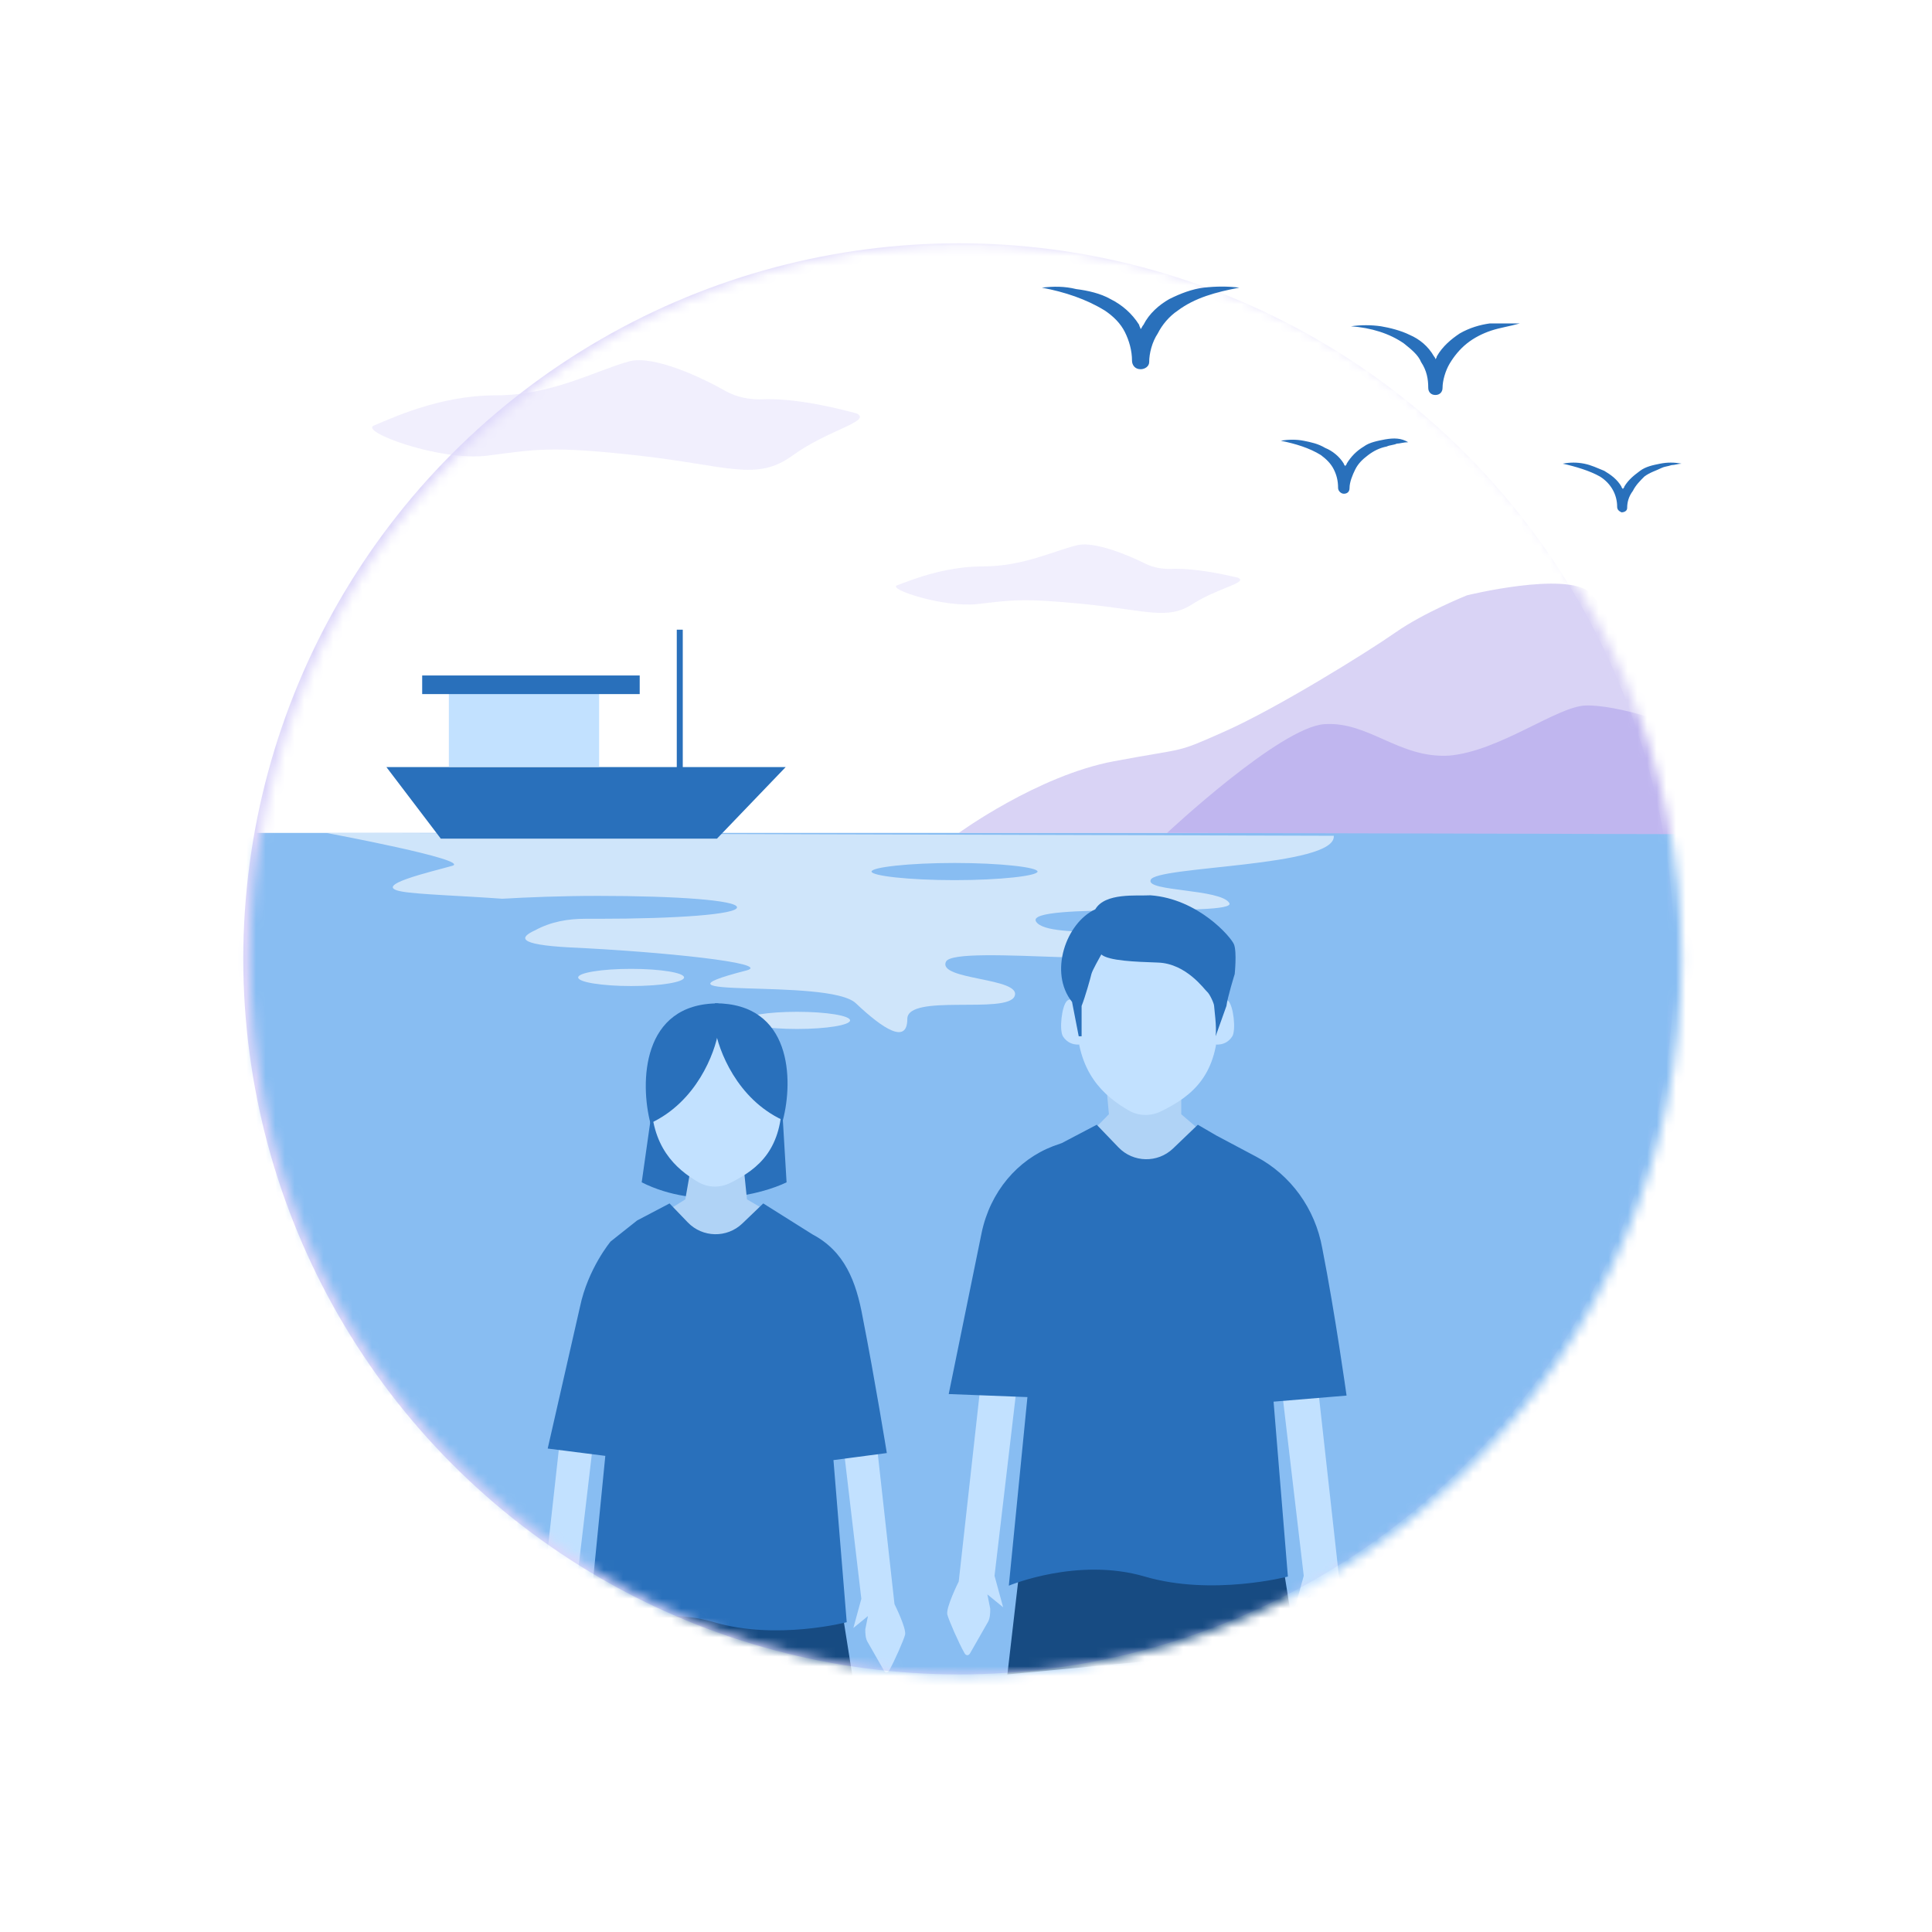 <svg fill="none" height="200" viewBox="0 0 200 200" width="200" xmlns="http://www.w3.org/2000/svg" xmlns:xlink="http://www.w3.org/1999/xlink"><filter id="a" color-interpolation-filters="sRGB" filterUnits="userSpaceOnUse" height="190.148" width="190.148" x="4.185" y="4.185"><feFlood flood-opacity="0" result="BackgroundImageFix"/><feBlend in="SourceGraphic" in2="BackgroundImageFix" mode="normal" result="shape"/><feGaussianBlur result="effect1_foregroundBlur" stdDeviation="10.5"/></filter><mask id="b" height="149" maskUnits="userSpaceOnUse" width="150" x="25" y="25"><ellipse cx="100" cy="99.259" fill="#fff" rx="74.074" ry="74.074"/></mask><g filter="url(#a)"><circle cx="99.259" cy="99.259" fill="#ddd7fa" r="74.074"/></g><g mask="url(#b)"><path d="m198.074.296h-198.074v102.074h198.074z" fill="#fff"/><path d="m197.63 86.222h-198.074v108.296h198.074z" fill="#88bdf2"/><g fill="#fff"><path d="m65.334 102.074c3.027 0 5.481-.398 5.481-.889s-2.454-.889-5.481-.889c-3.027 0-5.481.398-5.481.889s2.454.889 5.481.889z" opacity=".6"/><path d="m82.519 106.518c3.027 0 5.481-.397 5.481-.888s-2.454-.889-5.481-.889-5.481.398-5.481.889 2.454.888 5.481.888z" opacity=".6"/><path d="m138.074 86.519-104.296-.296s15.111 2.815 13.037 3.407c-2.074.593-8.593 2.074-5.185 2.667 1.63.296 6.37.445 10.37.741 2.518-.148 6.074-.296 9.926-.296 8 0 14.37.444 14.37 1.185 0 .741-6.37 1.185-14.37 1.185-.445 0-.889 0-1.333 0-1.778 0-3.555.296-5.185 1.185-1.63.741-1.926 1.482 3.555 1.778 9.63.445 20.889 1.63 18.37 2.37-12.148 3.112 8.444.741 11.259 3.408 2.815 2.666 5.333 4.296 5.333 1.629 0-2.666 10.37-.444 11.111-2.37s-8-1.63-7.111-3.555c.889-1.926 23.852 1.185 23.556-1.482-.445-2.667-12.889-.593-14.223-2.667-1.333-2.074 20.889-.445 20-1.926s-8.592-1.185-8.148-2.37c.296-1.482 19.259-1.333 18.963-4.593zm-39.259 4.593c-4.741 0-8.593-.445-8.593-.889 0-.445 3.852-.889 8.593-.889 4.741 0 8.592.444 8.592.889 0 .444-3.851.889-8.592.889z" opacity=".6"/></g><path d="m99.26 86.222s8.149-5.926 16-7.407c7.851-1.482 6.222-.741 11.555-3.111 5.333-2.37 14.667-8.148 17.63-10.222s7.407-3.852 7.407-3.852 10.222-2.518 12.741-.296c2.518 2.222 12.741 24.889 12.741 24.889z" fill="#c0b6ef" fill-opacity=".6"/><path d="m120.819 86.222s11.703-10.963 16.296-11.259c4.592-.296 7.704 3.556 12.889 3.259 5.185-.445 11.111-5.037 14.074-5.185s10.667 1.926 13.926 4.889 4.444 8.444 4.444 8.444z" fill="#c0b6ef"/><path d="m81.426 122.395-.453-7.576h-13.469l-1.075 7.576c5.886 2.948 12.45 1.228 14.997 0z" fill="#2970bb"/><path d="m114.359 110.528.434 4.817-3.436 3.504 7.249 1.787 7.112-2.336-3.436-2.955v-4.817z" fill="#b0d3f6"/><path d="m106.583 153.481-2.298 19.852 29.88-2.815-2.586-16.296z" fill="#174b82"/><path d="m101.47 143.716-2.222 20s-1.333 2.667-1.185 3.408c.148.592 1.185 2.963 1.778 4 .148.296.445.296.593 0l1.778-3.111c.296-.445.296-1.038.296-1.482l-.296-1.481 1.63 1.333-.889-3.259 2.37-20.149z" fill="#c2e1ff"/><path d="m136.444 143.716 2.223 20s1.333 2.667 1.185 3.408c-.148.592-1.185 2.963-1.778 4-.148.296-.444.296-.593 0l-1.777-3.111c-.297-.445-.297-1.038-.297-1.482l.297-1.481-1.63 1.333.889-3.259-2.37-20.149z" fill="#c2e1ff"/><path d="m113.532 116.433 2.251 2.342c1.53 1.591 4.059 1.643 5.652.116l2.564-2.458 1.915 1.114 4.149 2.204c3.555 1.89 6.074 5.353 6.814 9.447 1.334 6.77 2.519 15.272 2.519 15.272l-7.556.63 1.482 18.105s-7.852 2.047-14.815 0c-6.963-2.046-14.074.945-14.074.945l1.926-19.523-8.148-.315 3.407-16.689c.889-4.25 3.704-7.557 7.408-8.974l.888-.315z" fill="#2970bb"/><path d="m126.113 105.447c0 5.774-2.574 7.963-5.946 9.608-1.042.508-2.275.492-3.283-.081-2.648-1.507-5.418-3.994-5.418-9.527 0-6.693 2.638-9.426 7.039-9.426s7.608 2.733 7.608 9.426z" fill="#c2e1ff"/><path d="m127.135 103.604c-.446-.391-.976.163-1.185.488-.209 1.349-.502 4.046 0 4.046.628 0 1.185-.209 1.604-.837s.14-3.209-.419-3.697z" fill="#c2e1ff"/><path d="m110.465 103.604c.446-.391.976.163 1.185.488.21 1.349.503 4.046 0 4.046-.627 0-1.185-.209-1.604-.837-.418-.628-.139-3.209.419-3.697z" fill="#c2e1ff"/><path d="m111.669 107.273-.691-3.554c-2.442-3.059-.611-8.195 2.405-9.589 1.029-1.748 4.295-1.365 5.714-1.448 4.923.358 8.331 4.305 8.644 5.079.313.774.075 3.075.075 3.075s-.75 2.403-.855 3.298l-1.12 3.139c.13-.961-.157-2.933-.157-3.139 0-.258-.469-1.265-.729-1.471-.261-.206-2.129-2.915-5.074-3.018l-.018-.001c-2.352-.082-5.093-.178-5.856-.839-.139.258-.943 1.66-1.026 2.031-.084.372-.64 2.369-1.014 3.298v3.139z" fill="#2970bb"/><path d="m71.826 119.106-.882 5.053-3.736 2.336 6.807 1.979 7.308-1.979-3.996-2.336-.519-5.053z" fill="#b0d3f6"/><path d="m62.871 158.917-2.13 18.4 27.695-2.609-2.397-15.104z" fill="#174b82"/><path d="m58.132 147.52-2.06 18.538s-1.236 2.471-1.099 3.158c.137.549 1.099 2.746 1.648 3.707.137.275.412.275.549 0l1.648-2.883c.275-.412.275-.962.275-1.373l-.275-1.374 1.51 1.236-.824-3.021 2.197-18.674z" fill="#c2e1ff"/><path d="m90.537 147.52 2.06 18.538s1.236 2.471 1.099 3.158c-.137.549-1.099 2.746-1.648 3.707-.137.275-.412.275-.549 0l-1.648-2.883c-.275-.412-.275-.962-.275-1.373l.275-1.374-1.51 1.236.824-3.021-2.197-18.674z" fill="#c2e1ff"/><path d="m69.311 124.579 1.885 1.96c1.529 1.591 4.058 1.643 5.651.116l2.165-2.076 5.112 3.213c3.296 1.751 4.503 4.82 5.189 8.614 1.236 6.275 2.491 14.013 2.491 14.013l-5.524.729 1.373 16.782s-7.278 1.897-13.731 0c-6.454-1.897-13.045.876-13.045.876l1.785-18.095-5.963-.759 3.345-14.687c.824-3.94 3.166-6.746 3.166-6.746l2.747-2.178z" fill="#2970bb"/><path d="m80.972 113.617c0 5.284-2.325 7.329-5.391 8.847-1.039.514-2.276.499-3.279-.083-2.419-1.404-4.906-3.715-4.906-8.764 0-6.203 2.446-8.736 6.525-8.736s7.051 2.533 7.051 8.736z" fill="#c2e1ff"/><path d="m67.332 116.272c4.762-2.201 6.674-7.248 7.035-9.497l0-2.906c-7.984 0-8.117 8.268-7.035 12.403z" fill="#2970bb"/><path d="m81.046 115.96c-4.762-2.2-6.674-7.248-7.035-9.496l0-2.606c7.984 0 8.117 7.968 7.034 12.102z" fill="#2970bb"/></g><g fill="#2970bb"><path d="m124.593 29.778c-1.186.148-2.371.593-3.556 1.185-1.037.593-2.074 1.482-2.667 2.667-.148.148-.148.296-.296.444 0-.148-.148-.296-.148-.444-.741-1.185-1.778-2.074-2.963-2.667-1.037-.593-2.37-.889-3.556-1.037-1.185-.296-2.37-.296-3.555-.148 2.37.445 4.592 1.185 6.518 2.37.889.593 1.63 1.333 2.074 2.222.445.889.741 1.926.741 2.963 0 .444.296.889.889.889.444 0 .889-.296.889-.741 0-.889.296-2.074.889-2.963.444-.889 1.185-1.778 2.074-2.37 1.778-1.333 4-1.926 6.37-2.37-1.185-.148-2.37-.148-3.703 0z"/><path d="m143.407 45.481c-.74.148-1.629.296-2.222.741-.741.444-1.333 1.037-1.778 1.778 0 .148-.148.148-.148.296 0-.148-.148-.148-.148-.296-.444-.741-1.185-1.333-1.926-1.63-.741-.444-1.481-.593-2.222-.741-.741-.148-1.63-.148-2.37 0 1.481.296 2.962.741 4.148 1.482.592.444 1.037.889 1.333 1.481s.444 1.185.444 1.926c0 .296.297.593.593.593s.593-.148.593-.593c0-.593.296-1.333.592-1.926.297-.593.741-1.037 1.334-1.481.592-.445 1.185-.741 1.926-.889.296-.148.74-.148 1.037-.296.296 0 .74-.148 1.185-.148-.741-.444-1.482-.444-2.371-.296z"/><path d="m154.222 33.481c-1.037.148-2.074.445-3.111 1.037-.889.593-1.778 1.333-2.37 2.37 0 .148-.148.296-.148.296 0-.148-.149-.296-.149-.296-.592-1.037-1.481-1.778-2.518-2.222-.889-.444-2.074-.741-2.963-.889-1.037-.148-2.074-.148-3.111 0 2.074.148 4 .741 5.481 1.778.741.593 1.482 1.185 1.778 1.926.593.889.741 1.778.741 2.667 0 .445.296.741.741.741.444 0 .74-.296.74-.741 0-.741.297-1.778.741-2.518s1.037-1.482 1.778-2.074 1.629-1.037 2.518-1.333 1.926-.445 2.963-.741c-1.037 0-2.074 0-3.111 0z"/><path d="m171.852 48c-.741.148-1.482.296-2.074.741-.593.444-1.185.889-1.63 1.63 0 .148-.148.148-.148.296 0-.148-.148-.148-.148-.296-.445-.741-1.037-1.185-1.778-1.63-.741-.296-1.333-.593-2.074-.741-.741-.148-1.481-.148-2.222 0 1.333.296 2.815.741 3.852 1.333 1.185.741 1.777 1.926 1.777 3.111 0 .296.149.444.445.593.296 0 .592-.148.592-.445 0-.593.149-1.185.593-1.778.296-.593.741-1.037 1.185-1.481.593-.445 1.185-.593 1.778-.889.296-.148.593-.148 1.037-.296.296 0 .741-.148 1.037-.148-.741-.148-1.481-.148-2.222 0z"/><path d="m40 79.407h16.741 24.593l-7.111 7.407h-18.815-9.778z"/></g><path d="m46.465 79.382h15.556v-7.704h-15.556z" fill="#c2e1ff"/><path d="m56.741 69.926h2.222 7.259v1.926h-7.259-2.222-13.037v-1.926z" fill="#2970bb"/><path d="m70.37 65.185v14.667" stroke="#2970bb" stroke-miterlimit="10" stroke-width=".62"/><path d="m121.102 58.895c-.83 0-1.66-.13-2.49-.52-1.799-.91-5.257-2.339-7.056-1.949-2.628.65-5.672 2.209-9.823 2.209-4.15 0-7.747 1.559-8.854 1.949-1.107.39 4.842 2.339 8.301 1.949 3.459-.39 4.566-.65 11.068 0s8.578 1.689 11.206 0c2.629-1.689 5.811-2.209 4.704-2.729-1.107-.26-4.427-1.04-7.056-.91z" fill="#ddd7fa" opacity=".4"/><path d="m78.697 41.344c-1.176 0-2.352-.208-3.528-.832-2.548-1.456-7.448-3.743-9.996-3.119-3.724 1.04-8.036 3.535-13.916 3.535s-10.976 2.495-12.544 3.119c-1.568.624 6.86 3.743 11.76 3.119 4.9-.624 6.468-1.04 15.68 0s12.152 2.703 15.876 0c3.724-2.703 8.232-3.535 6.664-4.367-1.568-.416-6.272-1.663-9.996-1.456z" fill="#ddd7fa" opacity=".4"/></svg>
